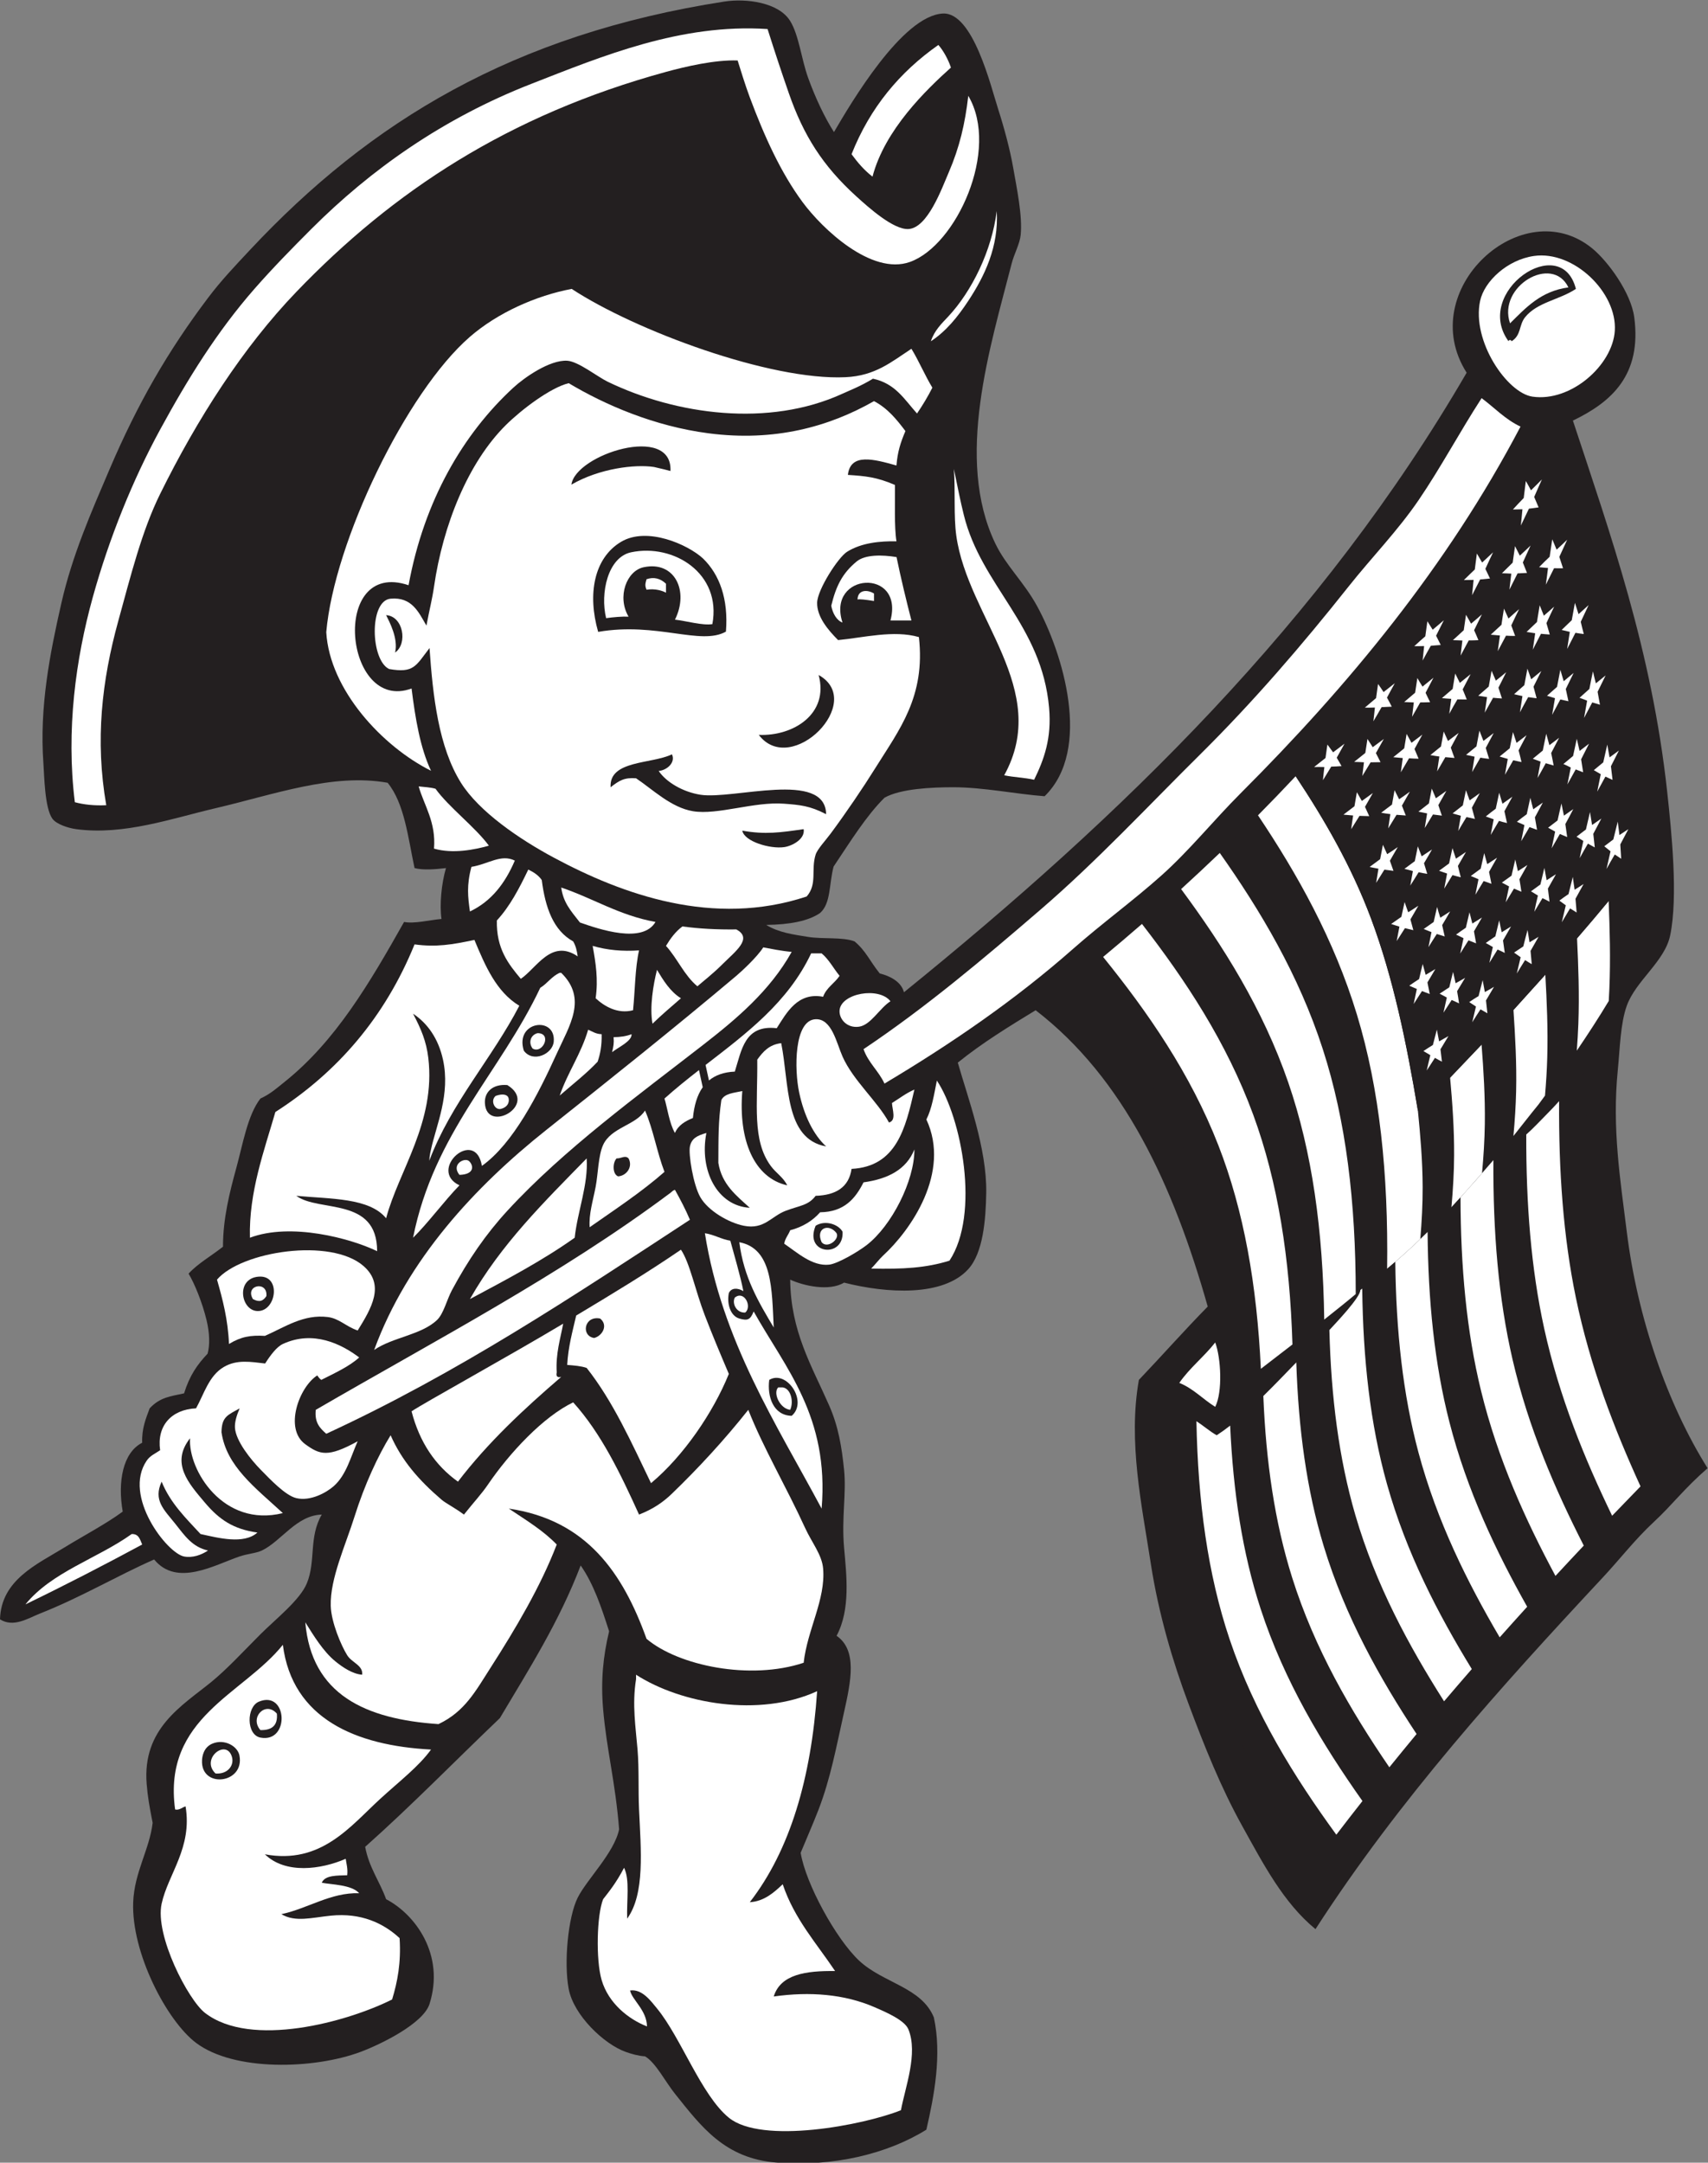<?xml version="1.0" encoding="UTF-8" standalone="no"?>
<svg
   xmlns:dc="http://purl.org/dc/elements/1.1/"
   xmlns:cc="http://creativecommons.org/ns#"
   xmlns:rdf="http://www.w3.org/1999/02/22-rdf-syntax-ns#"
   xmlns:svg="http://www.w3.org/2000/svg"
   xmlns="http://www.w3.org/2000/svg"
   viewBox="0 0 510.147 645.96"
   height="645.96"
   width="510.147"
   xml:space="preserve"
   id="svg2"
   version="1.1"><rect x="0" y="0" width="510.147" height="645.96" fill="#808080" stroke="none"/><defs
     id="defs6" /><g
     transform="matrix(1.333,0,0,-1.333,0,645.96)"
     id="g10"><g
       transform="scale(0.1)"
       id="g12"><path
         id="path14"
         style="fill:#231f20;fill-opacity:1;fill-rule:nonzero;stroke:none"
         d="m 1868.66,4550.02 c 38.14,65.13 153.06,260.82 243.93,265.57 67.68,3.54 107.48,-163.05 124.08,-214.61 13.05,-40.49 26.33,-89.55 33.54,-130.78 8.24,-47.16 21.09,-107.97 16.76,-150.9 -2,-19.86 -14.67,-42.41 -20.11,-63.71 -47.98,-187.32 -127.69,-437.21 -36.9,-627.08 24.2,-50.58 63.78,-85.79 93.9,-140.83 57.09,-104.37 124.16,-321.23 16.77,-425.88 -64.21,4.81 -137.15,20.13 -204.56,20.13 -48.59,0 -118.25,-3.14 -154.25,-23.48 -41.7,-41.61 -76.33,-98.03 -114.01,-154.25 -10.45,-39.59 -5.66,-82.04 -30.18,-103.96 -26.59,-18.37 -68.56,-26.04 -120.72,-26.82 28.02,-17.3 60.43,-21.4 93.89,-26.83 32.77,-5.32 77.21,0.23 103.95,-10.06 25.61,-21.37 33.86,-43.74 56.53,-71.86 22.6,-5.49 48.4,-18.46 54.13,-42.15 487.96,395.09 936.41,829.68 1260.85,1388.27 -117.65,185.09 124.6,407.3 281.68,278.33 34.73,-28.51 86.61,-98.97 93.9,-154.25 17.04,-129.54 -51.08,-189.75 -137.49,-231.39 83.85,-254.4 176.67,-514.12 211.26,-831.62 9.9,-90.85 24.68,-235.57 6.7,-321.91 -12.21,-58.64 -77.14,-101.48 -97.24,-157.61 -14.46,-40.4 -15.31,-96.13 -20.12,-144.2 -13.13,-131.14 5.7,-245.88 20.12,-362.16 24.01,-193.64 91.13,-386.3 181.07,-529.82 -54.21,-47.36 -78.87,-81.99 -120.72,-120.72 -41.06,-38.01 -75.8,-83.13 -114,-124.08 -228.45,-244.9 -456.43,-497.657 -643.84,-788.012 -71.86,58.91 -116.97,146.078 -164.32,231.371 -47.17,84.976 -84.19,177.047 -120.72,274.961 -34.26,91.83 -66.37,198.71 -83.84,311.87 -20.36,132 -51.41,274.1 -26.82,412.46 51.84,54.34 101.6,110.76 154.25,164.32 -77.27,272.58 -187.99,511.72 -385.63,663.95 -60.41,-36.83 -120.64,-73.85 -174.37,-117.37 22.13,-78.09 65.39,-192.53 63.71,-291.73 -1.02,-60.55 -6.9,-134.26 -40.24,-171.02 -56.35,-62.15 -182.71,-54.52 -278.32,-30.2 -33.37,-20.27 -91.24,-7.07 -120.72,6.72 1.14,-116.21 48,-192.58 87.19,-281.68 21.21,-48.22 28.38,-94.22 33.53,-144.2 5.5,-53.41 -5.88,-107.56 0,-174.37 5.44,-61.74 14.89,-138.52 -16.77,-197.84 46.67,-32.18 32.34,-101.11 16.77,-171.03 -17.74,-79.63 -30.28,-148.22 -57.01,-217.951 -11.91,-31.07 -29.89,-71.953 -40.24,-97.265 11.31,-69.356 79.24,-192.965 130.78,-241.422 53.94,-50.727 139.82,-59.336 167.67,-127.426 18.25,-83.785 0.74,-175.777 -16.78,-251.504 C 1988.72,19.758 1867.41,-9.562 1740.38,0.223 1623.59,9.211 1571.04,81.34 1512.36,154.465 c -21.39,26.656 -43.38,70.23 -67.07,83.828 -14.29,0.855 -30.2,5.254 -43.59,10.074 -48.42,17.426 -116.18,81.817 -127.43,140.844 -11.25,59.019 -1.34,161.559 20.12,204.551 20.44,40.914 82.02,100.664 92.84,153.203 -8.36,106.265 -28.14,178.648 -35.84,269.315 -5.45,64.26 -0.05,118.01 13.42,174.37 -17.11,53.32 -34.72,106.12 -63.72,147.54 C 1252.96,1211.94 1185.06,1105.48 1120.02,996.164 1019.4,900.051 922.297,800.422 818.219,707.762 826.734,661.512 850.625,630.637 865.168,590.398 929.824,556.805 997.504,466.633 962.41,355.676 948.547,311.863 853.715,265.422 808.152,248.367 703.93,209.344 525.117,203.895 439.285,268.484 c -65.324,49.161 -145.246,201.684 -140.84,315.219 2.61,67.129 36.36,117.613 43.598,177.715 -7.336,37.246 -11.145,58.863 -13.414,87.207 -9.953,124.156 78.543,174.685 144.191,228.005 35.711,29.01 73.016,69.67 110.66,107.33 34.333,34.31 88.415,76.52 103.958,114 20.742,50.04 3.925,103.38 33.531,154.26 -56.906,-1.58 -90.344,-59.4 -134.133,-80.49 -12.871,-6.19 -31.832,-7.13 -50.305,-13.42 -55.894,-19.02 -140.269,-68.83 -191.136,-6.7 C 263.047,1315.36 181.051,1266.63 90.543,1230.89 62.574,1219.84 30.574,1198.41 0,1217.47 c 2.445,88.5 82.891,123.34 144.199,160.96 46.11,28.32 93.047,52.67 130.778,80.49 -11.664,66.67 0.191,132.17 43.593,154.26 -1.125,32.39 8.379,54.21 16.766,77.1 23.363,25.1 46.871,26.92 77.125,33.56 12.269,39.88 29.672,64.71 52.66,88.87 5.231,18.84 4.891,45.34 -2.363,75.43 -9.223,38.29 -26.524,81.34 -40.235,103.96 20.368,22.44 50.754,39.53 77.125,60.35 -0.082,63.56 15.176,123.03 30.188,177.73 14.144,51.59 25.008,117.33 53.644,154.26 22.637,10.36 36.461,23.17 53.661,36.88 114.757,91.46 191.047,221.84 268.257,358.8 22.93,-4.48 57.028,4.36 83.836,6.71 -4.57,31.1 -0.179,79.47 10.059,114.01 -24.855,-2.96 -51.484,-4.98 -70.422,0 -14.766,69.07 -22.625,145.04 -60.355,191.15 -123.227,21.89 -253.379,-26.09 -385.629,-57.01 -97.903,-22.89 -205.25,-61.17 -311.864,-46.95 -18.628,2.48 -44.8,11.17 -53.656,23.47 -17.371,24.14 -18.137,96.92 -20.117,124.07 -9.223,126.7 14.828,247 40.238,358.81 24.59,108.21 67.34,204.65 107.309,298.45 63.641,149.35 131.824,266.91 221.316,385.63 29.203,38.74 59.098,70.11 93.899,107.31 269.722,288.38 590.628,483.28 1062.998,556.65 48.53,7.54 121.6,-1.56 147.55,-43.59 19.57,-31.71 24.95,-85.04 40.24,-127.43 16.72,-46.35 38.05,-90.63 57.86,-121.38 v 0" /><path
         id="path16"
         style="fill:#ffffff;fill-opacity:1;fill-rule:nonzero;stroke:none"
         d="m 2169.6,4631.16 c 71.42,-120.9 -27.07,-335.44 -130.78,-372.22 -86.02,-30.52 -196.09,73.9 -240.58,134.14 -48.92,66.24 -85.74,147.7 -118.22,234.73 -10.26,27.5 -21.13,62.96 -27.23,82.58 -50.4,1.89 -116.29,-13.46 -160.56,-25.57 -353.38,-96.74 -611.628,-267.44 -828.269,-492.95 -119.25,-124.13 -221.898,-284.08 -305.152,-452.69 -41.106,-83.26 -65.758,-182.87 -93.891,-285.04 -36.637,-133.03 -52.191,-266.61 -26.832,-412.46 -26.981,-1.27 -50.102,1.31 -70.414,6.71 -19.984,161.65 2.058,321.59 40.238,459.4 36.738,132.66 89.887,263.56 150.899,375.59 61.546,112.99 127.242,219.27 211.257,315.2 40.055,45.73 83.645,90.35 127.434,134.13 133.191,133.21 294.977,248 492.94,325.27 158.44,61.86 335.03,135.66 529.42,122.83 17.53,-55.37 30.33,-93.74 47.35,-142.94 33.2,-95.99 76.66,-163.79 150.89,-231.39 28.59,-26.02 83.87,-75.57 117.37,-73.77 42.92,2.31 74.41,89.95 90.54,127.43 23.97,55.71 36.33,108.15 43.59,171.02 v 0" /><path
         id="path18"
         style="fill:#ffffff;fill-opacity:1;fill-rule:nonzero;stroke:none"
         d="m 2102.54,4745.18 c 10.67,-11.75 22.41,-32.95 28.14,-50.7 -55.6,-50.08 -148.06,-139.02 -175.69,-244.4 -19.4,15.12 -33.21,31.62 -46.95,50.3 41.57,104.87 108.44,184.43 194.5,244.8 v 0" /><path
         id="path20"
         style="fill:#ffffff;fill-opacity:1;fill-rule:nonzero;stroke:none"
         d="m 2233.31,4372.95 c 4.99,-79.46 -27.4,-146.14 -63.71,-201.19 -24.37,-36.98 -50.01,-68.18 -83.84,-90.55 7.81,24.26 24.74,40.32 38.6,55.11 53.58,57.12 98.07,148.64 108.95,236.63 v 0" /><path
         id="path22"
         style="fill:#ffffff;fill-opacity:1;fill-rule:nonzero;stroke:none"
         d="m 3437.16,4272.36 c 89.18,12.66 186.6,-82.07 181.08,-167.67 -4.97,-77.15 -98.34,-160 -184.43,-147.55 -56.76,8.21 -136.58,124.33 -117.36,214.62 9.29,43.72 60.8,92.08 120.71,100.6 z m -57.02,-191.15 v 0 c 0.06,3.38 5.9,4.22 6.72,0 22.06,13.56 16.23,36.11 30.18,53.66 27.08,34.01 76.91,38.92 114.01,63.71 -32.92,129.81 -231.37,-6.94 -150.91,-117.37 v 0" /><path
         id="path24"
         style="fill:#ffffff;fill-opacity:1;fill-rule:nonzero;stroke:none"
         d="m 3514.29,4201.93 c -62.06,-8.37 -95.29,-45.55 -130.78,-80.48 -28.82,82.76 94.54,155.47 130.78,80.48 v 0" /><path
         id="path26"
         style="fill:#ffffff;fill-opacity:1;fill-rule:nonzero;stroke:none"
         d="m 2042.18,4064.45 c 16.95,-27.75 30.07,-59.35 46.94,-87.19 -9.3,-18.64 -22.97,-41.32 -34.39,-57.86 -28.71,31.95 -48.41,67.14 -98.69,77.98 -27.37,-16.7 -51.65,-25.99 -68.11,-33.54 -165.78,-76.05 -372.76,-47.47 -526.48,26.84 -22.46,10.85 -65.84,45.49 -90.53,46.94 -39.31,2.31 -96.47,-37.99 -120.72,-60.36 -112.14,-103.35 -199.895,-252.43 -234.739,-442.64 -177.039,59.65 -144.391,-287.26 6.707,-231.38 8.469,-67.54 19.223,-132.79 43.594,-184.43 -108.774,54.4 -227.184,181.31 -234.731,310.62 17.629,202.23 178.641,537.52 321.919,661.84 62.26,54.03 148.62,92.36 228.02,107.31 141.76,-93.08 444.6,-205.82 613.66,-197.85 66.5,3.14 102.31,34.04 147.55,63.72 v 0" /><path
         id="path28"
         style="fill:#ffffff;fill-opacity:1;fill-rule:nonzero;stroke:none"
         d="m 1958.34,3947.08 c 30.16,-15.67 50.73,-40.92 70.42,-67.06 -10.94,-25.68 -17.59,-46.19 -20.11,-77.13 -49.91,13.94 -103.04,28.94 -108.82,-21.09 39.34,-2.6 64.44,-4.75 105.46,-22.51 0.39,-36.5 -1.79,-94.54 3.36,-126.28 -36.29,0.61 -78.05,-3.05 -110.67,-23.47 -19.81,-12.41 -66.36,-84.65 -67.06,-114.02 -0.74,-31.74 24.8,-61.59 46.95,-83.82 55.89,5.2 124.67,23.1 181.08,6.69 15.09,-133.5 -44,-207.45 -97.25,-292.88 -28.05,-44.98 -65.41,-100.09 -100.6,-147.54 -11,-14.84 -29.71,-34.83 -33.53,-46.95 -10.87,-34.51 4.32,-65.92 -20.12,-93.89 -209.38,-69.32 -412.56,4.45 -566.72,87.19 -77.67,41.69 -167.64,103.27 -207.9,167.67 -50.135,80.18 -62.92,193.66 -70.42,301.8 -30.945,-40.13 -35,-56.66 -90.539,-46.95 -41.734,19.89 -45.211,153.29 3.356,157.6 47.683,4.24 62.707,-30.08 80.261,-60.36 7.055,37.56 12.836,58.61 16.985,87.19 20.05,138.3 76.177,278.06 160.957,362.16 35.04,34.76 100.05,84.03 140.84,93.89 82.08,-49.03 192.07,-96.46 313.19,-112.28 147.99,-19.33 270.08,14.62 370.88,72.04 z m -678,-187.05 c 63.04,36.57 142.99,45.93 185.07,39.51 22.17,-5.1 24.43,-5.71 36.89,-9.01 5.06,106.77 -213.1,37 -221.96,-30.5 z m 294.87,-165.5 c -34.04,31.45 -125.41,72.04 -183.57,37.34 -60.88,-36.32 -75.67,-117.38 -51.36,-201.8 131.13,22.72 229.91,-31.28 286.29,0.6 5.85,73.39 -14.44,127.98 -51.36,163.86 z M 885.281,3383.72 c 28.817,20.29 18.149,81.55 -20.113,83.83 7.012,-14.21 27.684,-52.08 20.113,-83.83 z m 814.859,-184.43 v 0 c 72.6,-95.65 241.23,74.44 134.13,134.13 23.71,-87.19 -56.77,-137.5 -134.13,-134.13 z m -331.98,-117.36 v 0 c 19.94,15.61 31.02,22.01 57.01,20.11 37.57,-25.2 78.36,-65.55 127.42,-73.77 55.18,-9.25 137.07,21.97 204.55,16.77 35.23,-2.72 57.26,-4.43 93.91,-23.47 -1.71,99.22 -208.32,31.99 -281.69,43.58 -38.75,6.14 -76.02,27.62 -93.5,53.26 18.28,1.57 38.35,18.71 29.79,37.28 -46.14,-22.14 -141.24,-12.88 -137.49,-73.76 z m 295.09,-97.25 v 0 c 4.48,-24.33 62.13,-41.4 93.89,-36.89 18.07,2.57 47.24,18.16 43.6,40.24 -52.15,-7.48 -86.05,-12.53 -137.49,-3.35 v 0" /><path
         id="path30"
         style="fill:#ffffff;fill-opacity:1;fill-rule:nonzero;stroke:none"
         d="m 3406.97,3890.07 c -165.01,-314.48 -386.48,-580.98 -627.06,-821.56 -60.57,-60.58 -115.05,-128.5 -177.72,-184.43 -64.01,-57.12 -132.6,-106.78 -197.85,-164.31 -129.22,-113.95 -271.91,-212 -422.52,-301.81 -13.02,28.34 -36.21,46.52 -46.94,77.13 140.13,93.8 268.23,202.17 395.69,311.86 126.63,109 240.43,231.47 358.81,348.74 118.65,117.56 227.46,243.9 331.97,375.58 52.82,66.55 110.66,125.54 157.61,194.5 49.59,72.83 91.46,151.8 140.84,228.02 28.92,-21.36 52.88,-47.72 87.17,-63.72 v 0" /><path
         id="path32"
         style="fill:#ffffff;fill-opacity:1;fill-rule:nonzero;stroke:none"
         d="m 2137.32,3795.13 c 9.93,-48.14 14,-69.42 22.22,-102.9 39.2,-159.59 174.89,-246.17 191.14,-432.58 5.93,-67.97 -11.03,-114.89 -33.53,-160.96 -20.84,4.86 -45.9,5.52 -67.06,10.06 105.78,192.07 -81.46,352.75 -107.32,536.53 -6.23,44.29 -1.79,98.96 -5.45,149.85 v 0" /><path
         id="path34"
         style="fill:#ffffff;fill-opacity:1;fill-rule:nonzero;stroke:none"
         d="m 2008.85,3597.66 c 9.29,-45.48 22.1,-98.46 33.33,-142 -15.65,0 -31.3,0 -46.95,0 31.32,118.78 -143.88,107.78 -107.51,-4.62 -12.59,4.29 -22,20.15 -25.16,37.53 10.5,43.34 24.37,72.56 57.1,99.41 18.93,15.54 56.98,15.03 89.19,9.68 v 0" /><path
         id="path36"
         style="fill:#ffffff;fill-opacity:1;fill-rule:nonzero;stroke:none"
         d="m 1596.19,3447.44 c -21.91,-3.45 -57.46,6.93 -83.83,10.06 32.04,63.89 -0.41,132.46 -70.43,117.36 -37.81,-8.15 -59.82,-65.9 -33.53,-110.66 -14.35,0.68 -34.58,-1.18 -50.29,-3.36 -13.65,56.05 3.83,136.57 55.95,147.56 95.56,20.15 203.17,-47.35 182.13,-160.96 v 0" /><path
         id="path38"
         style="fill:#ffffff;fill-opacity:1;fill-rule:nonzero;stroke:none"
         d="m 1448.64,3548.04 c 16.17,5.63 30.93,1.98 43.59,-10.06 0,-6.71 0,-13.41 0,-20.12 -7.38,4.12 -23.74,9.79 -43.59,6.71 -4.41,10.4 -2.24,14.28 0,23.47 v 0" /><path
         id="path40"
         style="fill:#ffffff;fill-opacity:1;fill-rule:nonzero;stroke:none"
         d="m 1958.34,3516.02 c 0,-5.59 0,-11.17 0,-16.76 -17.87,2.88 -33.03,4.71 -36.88,3.35 0.46,22.03 21.79,22.78 36.88,13.41 v 0" /><path
         id="path42"
         style="fill:#ffffff;fill-opacity:1;fill-rule:nonzero;stroke:none"
         d="m 938.082,3083.82 c 12.051,-1.47 25.84,-1.81 37.738,-5.25 29.41,-41 89.91,-86.76 119.56,-127.53 -31.9,-9.01 -80.68,-18.85 -122.907,-6.6 4.812,59.58 -22.258,96.75 -34.391,139.38 v 0" /><path
         id="path44"
         style="fill:#ffffff;fill-opacity:1;fill-rule:nonzero;stroke:none"
         d="m 1153.55,2917.61 c -21.43,-50.11 -52.03,-91.05 -100.6,-114.01 -4.57,32.61 -7.72,58.47 3.35,99.94 37.73,6.09 66.1,29.44 97.25,14.07 v 0" /><path
         id="path46"
         style="fill:#ffffff;fill-opacity:1;fill-rule:nonzero;stroke:none"
         d="m 1183.73,2897.48 c 12.09,-5.78 22.95,-12.81 30.18,-23.47 7.89,-61.41 25.7,-112.89 70.42,-137.48 6.1,-10.76 8.27,-20.79 10.06,-33.53 -59.12,40.28 -91.93,-26.44 -127.43,-50.3 -28.06,33.42 -55.14,67.81 -53.66,130.78 29.56,31.93 50.44,72.52 70.43,114 v 0" /><path
         id="path48"
         style="fill:#ffffff;fill-opacity:1;fill-rule:nonzero;stroke:none"
         d="m 1257.5,2857.25 c 71.85,-24.28 129.88,-62.38 211.26,-77.13 -29.1,-49.48 -125.46,-16.58 -169.31,-1.24 -21.36,27.17 -37.32,45 -41.95,78.37 v 0" /><path
         id="path50"
         style="fill:#ffffff;fill-opacity:1;fill-rule:nonzero;stroke:none"
         d="m 1562.65,2635.93 c -29.42,24.23 -44.82,62.49 -70.42,90.54 10.08,16.75 21.45,32.21 36.89,43.6 37.35,-5.13 77.7,-7.25 120.72,-6.71 37.61,-20.02 -1.97,-48.92 -30.18,-77.13 -22.6,-22.6 -45.52,-40.14 -57.01,-50.3 v 0" /><path
         id="path52"
         style="fill:#ffffff;fill-opacity:1;fill-rule:nonzero;stroke:none"
         d="m 1327.92,2726.47 c 32.35,-9.48 67.53,-12.69 103.96,-10.06 -9.04,-40.16 -8.83,-89.54 -13.42,-134.13 -34.91,-9.24 -65.01,9.41 -83.83,26.83 6.14,42.25 0.16,79.65 -6.71,117.36 v 0" /><path
         id="path54"
         style="fill:#ffffff;fill-opacity:1;fill-rule:nonzero;stroke:none"
         d="m 1773.92,2713.05 c -48.86,-87.57 -124.53,-150.87 -197.86,-207.9 -146.17,-113.69 -312.81,-234.61 -439.28,-372.21 -48.32,-52.58 -87.52,-109.73 -124.07,-177.73 -11.67,-21.7 -18.601,-52.9 -33.534,-67.07 -35.387,-33.6 -99.418,-38.5 -140.84,-67.08 74.176,202.7 226.154,366.2 385.634,492.95 141.26,112.28 285.95,227.38 425.87,345.39 10.99,9.28 46.35,41.66 60.36,63.72 16.99,-3.08 40.03,-7.99 63.72,-10.07 v 0" /><path
         id="path56"
         style="fill:#ffffff;fill-opacity:1;fill-rule:nonzero;stroke:none"
         d="m 1574.59,2409.77 c -12.59,-17.71 -19.29,-41.32 -22,-68.92 -17.42,-7.17 -32.97,-16.21 -40.23,-33.54 -12.56,20.96 -17.45,58.05 -23.48,77.13 24.75,22.27 50.88,43.19 77.31,63.78 l 8.4,-38.45 v 0" /><path
         id="path58"
         style="fill:#ffffff;fill-opacity:1;fill-rule:nonzero;stroke:none"
         d="m 1840.98,2709.71 c 16.48,-13.69 26.61,-33.76 40.24,-50.31 -11.16,-16.78 -29.56,-26.33 -36.88,-46.94 -57.15,10.85 -81.71,-35.64 -103.95,-70.42 -72.02,8.3 -78.57,-48.86 -93.91,-97.25 -24.87,-1.08 -43.79,-8.09 -57.95,-19.88 l -7.59,34.76 c 91.48,70.72 184.51,139.88 236.56,250.04 7.83,0 15.65,0 23.48,0 v 0" /><path
         id="path60"
         style="fill:#ffffff;fill-opacity:1;fill-rule:nonzero;stroke:none"
         d="m 1472.11,2672.82 c 13.91,-23.12 29.41,-48.85 53.66,-63.71 -21.44,-18.81 -43.41,-37.08 -63.72,-57.01 -6.82,37.03 1.7,87.71 10.06,120.72 v 0" /><path
         id="path62"
         style="fill:#ffffff;fill-opacity:1;fill-rule:nonzero;stroke:none"
         d="m 1257.5,2666.11 c 58.94,-57.7 18.92,-117.44 -10.06,-181.08 -41.53,-91.21 -97.37,-201.43 -167.67,-251.51 -14.58,87.29 -122.657,-8.96 -50.3,-43.57 -33.986,-34.84 -71.81,-86.25 -103.947,-117.38 46.801,234.88 194.557,368.8 285.037,560 16,9.71 25.64,25.79 43.58,33.54 1.13,0 2.24,0 3.36,0 z m -16.77,-154.25 v 0 c 5.15,58.27 -87.96,46.27 -67.06,-20.13 20.58,-28.09 64.63,-7.51 67.06,20.13 z m -154.25,-137.47 v 0 c 3.42,-70.16 121.53,-3.85 50.3,40.23 -33.44,2.86 -51.47,-16.17 -50.3,-40.23 v 0" /><path
         id="path64"
         style="fill:#ffffff;fill-opacity:1;fill-rule:nonzero;stroke:none"
         d="m 1995.23,2602.4 c -24,-15.06 -44.05,-53.31 -70.42,-57.01 -27.76,-3.9 -45.25,18.09 -43.6,36.89 3.38,38.19 88.31,53.19 114.02,20.12 v 0" /><path
         id="path66"
         style="fill:#ffffff;fill-opacity:1;fill-rule:nonzero;stroke:none"
         d="m 1991.88,2330.77 c 17.07,4.45 7.47,28.66 6.71,43.62 16.59,10.21 31.52,22.12 50.29,30.17 -19.85,-86.35 -39.85,-172.54 -140.84,-177.74 -5.9,-41.03 -34.97,-58.92 -80.47,-60.36 -16.32,-21.82 -35.97,-21.73 -67.07,-33.52 -32.62,-12.39 -48.11,-42.76 -93.89,-33.54 -34.47,6.94 -79.77,33.56 -97.25,63.71 -16.31,28.13 -27.05,97.48 -23.47,114.01 3.85,17.85 15.39,24.02 36.88,30.19 -16.37,-84.53 24.83,-163.57 97.25,-167.67 -29.91,27.09 -62.7,52.34 -70.42,100.6 0.28,55.55 -0.4,91.74 6.71,140.85 7.33,15.01 28.62,16.07 46.94,20.11 -9.05,-110.82 26.76,-194.51 100.61,-211.25 -8.47,17.83 -24.94,27.27 -36.89,43.57 -42.13,57.53 -29.2,137.17 -30.18,238.1 12.62,17.56 26.57,33.79 53.65,36.89 18.42,-92.24 7.01,-214.32 100.61,-231.39 -28.21,26.13 -49.11,68.06 -60.37,120.72 -10.95,51.23 -11.81,162.37 36.89,164.31 36.4,1.47 46.88,-53.61 60.36,-83.83 24.07,-53.95 77.72,-99.4 103.95,-147.55 v 0" /><path
         id="path68"
         style="fill:#ffffff;fill-opacity:1;fill-rule:nonzero;stroke:none"
         d="m 1317.86,2538.68 c 11.54,-5.02 17.24,-9.58 30.18,-10.06 0.75,-25.57 -3.34,-45.14 -8.92,-61.57 -24.64,-26.37 -56.35,-50.91 -84.98,-75.91 18.07,52.37 47.78,93.07 63.72,147.54 v 0" /><path
         id="path70"
         style="fill:#ffffff;fill-opacity:1;fill-rule:nonzero;stroke:none"
         d="m 1204.48,2530.93 c 33.05,0.18 12.12,-47.2 -10.9,-34.58 -9.77,12.24 -5.71,30.32 10.9,34.58 v 0" /><path
         id="path72"
         style="fill:#ffffff;fill-opacity:1;fill-rule:nonzero;stroke:none"
         d="m 1415.11,2528.62 c 1.04,-15.62 -29.13,-28.95 -43.59,-40.24 3.14,13.36 4.46,20.13 3.34,33.54 15.51,0.14 28.98,2.32 40.25,6.7 v 0" /><path
         id="path74"
         style="fill:#ffffff;fill-opacity:1;fill-rule:nonzero;stroke:none"
         d="m 2099.19,2424.67 c 55.27,-82.51 97.1,-299.33 28.26,-403.51 -52.8,-16.48 -104.65,-19.22 -175.42,-17.75 8.47,8.49 18.85,21.97 26.44,28.93 62.17,56.98 152.55,186.48 97.23,305.15 12.44,24.45 17.32,56.47 23.49,87.18 v 0" /><path
         id="path76"
         style="fill:#ffffff;fill-opacity:1;fill-rule:nonzero;stroke:none"
         d="m 1110.68,2390.42 c 17.02,6.01 26.72,2.32 28.73,-4.67 2.02,-7.01 0.56,-19.96 -17.3,-24.57 -13.63,-3.16 -24.2,18.67 -11.43,29.24 v 0" /><path
         id="path78"
         style="fill:#ffffff;fill-opacity:1;fill-rule:nonzero;stroke:none"
         d="m 1445.29,2357.61 c 18.34,-42.02 26.83,-93.89 43.59,-137.48 -51.75,-45.49 -110.5,-84 -167.67,-124.08 -2.03,30 7.4,59.04 13.42,90.54 5.57,29.16 5.8,69.77 16.76,93.89 17.89,39.36 73.07,44.06 93.9,77.13 z m -63.71,-107.31 v 0 c -9.06,-9.32 -9.73,-35.04 3.35,-40.25 18.65,1.21 33.73,21 23.47,40.25 -7.87,7.91 -16.47,-0.54 -26.82,0 v 0" /><path
         id="path80"
         style="fill:#ffffff;fill-opacity:1;fill-rule:nonzero;stroke:none"
         d="m 2048.88,2270.42 c 0.24,-70.21 -50.97,-171.27 -107.3,-214.61 -19.43,-14.94 -64.59,-41.51 -83.83,-43.59 -37.89,-4.11 -71.81,27.5 -100.61,46.95 2.1,12.42 9.43,19.63 13.42,30.17 28.37,7.41 50.24,21.3 67.07,40.24 54,0.76 78.92,30.63 97.25,67.07 55,7.58 96.21,28.96 114,73.77 z M 1827.57,2099.4 v 0 c -26.87,-64.35 63.7,-73.65 60.36,-13.42 -9.61,17.23 -39.54,26.61 -60.36,13.42 v 0" /><path
         id="path82"
         style="fill:#ffffff;fill-opacity:1;fill-rule:nonzero;stroke:none"
         d="m 1029.47,2213.41 c -19.59,23.94 12.19,40.18 21.96,30.48 9.78,-9.66 12.23,-29.5 -21.96,-30.48 v 0" /><path
         id="path84"
         style="fill:#ffffff;fill-opacity:1;fill-rule:nonzero;stroke:none"
         d="m 1314.51,2250.3 c 3.9,-58.69 -20.41,-118.18 -26.83,-177.73 -72.52,-51.55 -153.86,-94.28 -234.73,-137.48 69.51,122.73 166.58,217.93 261.56,315.21 v 0" /><path
         id="path86"
         style="fill:#ffffff;fill-opacity:1;fill-rule:nonzero;stroke:none"
         d="m 1545.89,2112.82 c -260.75,-170.72 -519.58,-343.36 -814.859,-479.53 -13.625,12.09 -26.75,24.67 -23.472,53.65 270.875,157.35 549.801,303.07 794.741,486.24 3.08,2.3 5.62,5.7 10.06,6.7 11.96,-21.57 23.58,-43.49 33.53,-67.06 v 0" /><path
         id="path88"
         style="fill:#ffffff;fill-opacity:1;fill-rule:nonzero;stroke:none"
         d="m 1874.51,2082.63 c 7.18,-13.58 -20.77,-35.69 -33.53,-20.12 -14.34,32.17 16.77,42.89 33.53,20.12 v 0" /><path
         id="path90"
         style="fill:#ffffff;fill-opacity:1;fill-rule:nonzero;stroke:none"
         d="m 1579.42,2082.63 c 21.29,-3.29 35.94,-13.23 57.01,-16.76 8.57,-31.66 22.67,-79.32 29.23,-112.99 -12.86,7.71 -27.07,7.85 -32.59,-4.37 -4.71,-23.56 3.35,-51.16 23.48,-57.02 18.35,-5.33 24.68,-3.06 32.16,15.85 70.89,-126.88 169.64,-235.04 152.27,-441.73 -101.28,189.36 -223.43,375.71 -261.56,617.02 z m 144.19,-328.62 v 0 c -4.82,-36.66 8.59,-79.65 50.31,-80.49 37.17,31.98 -11.46,103.99 -50.31,80.49 v 0" /><path
         id="path92"
         style="fill:#ffffff;fill-opacity:1;fill-rule:nonzero;stroke:none"
         d="m 1656.55,2062.51 c 75.05,-14.36 72.76,-106.08 77.12,-191.13 -33.35,56.07 -67.14,111.69 -77.12,191.13 v 0" /><path
         id="path94"
         style="fill:#ffffff;fill-opacity:1;fill-rule:nonzero;stroke:none"
         d="m 801.445,1864.68 c -26.468,8.98 -41.254,26.97 -67.058,30.17 -54.039,6.7 -95.239,-22.07 -140.75,-42.22 -32.371,1.8 -53.246,-1.61 -80.574,-18.15 -2.247,54.77 -14.168,99.84 -26.829,144.2 54.446,63.66 255.5,94.67 328.629,30.18 48.106,-42.43 17.657,-94.06 -13.418,-144.18 z m -224.668,43.59 v 0 c 42.539,-1.31 54.118,80.47 3.352,77.13 -52.606,-3.47 -40.879,-76 -3.352,-77.13 v 0" /><path
         id="path96"
         style="fill:#ffffff;fill-opacity:1;fill-rule:nonzero;stroke:none"
         d="m 1525.77,2045.75 c 20.05,-29.73 32.03,-91.43 53.65,-147.56 17.4,-45.15 33.6,-83.59 53.65,-130.78 -35.19,-86.97 -102.05,-184.59 -174.37,-244.78 -43.59,90.55 -84.99,183.28 -144.19,258.2 -12.44,4.34 -28.06,5.47 -43.59,6.72 2.26,41.33 12.02,75.16 20.12,110.64 79.64,47.78 159.1,95.77 234.73,147.56 z m -194.5,-197.85 c 18.78,4.86 31.98,28.83 13.42,43.59 -35.97,7.1 -43.41,-38.98 -13.42,-43.59 v 0" /><path
         id="path98"
         style="fill:#ffffff;fill-opacity:1;fill-rule:nonzero;stroke:none"
         d="m 596.895,1941.79 c -7.457,-11.51 -16.165,-14.32 -30.18,-6.7 -18.973,31.6 33.5,41.84 30.18,6.7 v 0" /><path
         id="path100"
         style="fill:#ffffff;fill-opacity:1;fill-rule:nonzero;stroke:none"
         d="m 1669.96,1904.91 c -20.33,-1.32 -30.21,20.9 -23.48,33.54 20.87,16.83 39.32,-19.61 23.48,-33.54 v 0" /><path
         id="path102"
         style="fill:#ffffff;fill-opacity:1;fill-rule:nonzero;stroke:none"
         d="m 1257.5,1760.71 c -83.52,-71.85 -164.08,-146.66 -231.37,-234.73 -50.903,36.29 -86.032,88.34 -103.962,157.61 27.773,18.79 214.002,121.22 339.742,196.4 -6.07,-33.05 -17.14,-67.42 -14.47,-109.22 -2.01,-8.71 1.35,-12.07 10.06,-10.06 v 0" /><path
         id="path104"
         style="fill:#ffffff;fill-opacity:1;fill-rule:nonzero;stroke:none"
         d="m 2722.9,1837.84 c 12.88,-34.65 16.91,-110.5 0,-144.2 -27.65,17.07 -48.64,40.79 -80.47,53.66 23.29,33.71 55.42,58.59 80.47,90.54 v 0" /><path
         id="path106"
         style="fill:#ffffff;fill-opacity:1;fill-rule:nonzero;stroke:none"
         d="m 496.293,1636.65 c 11.207,-76.17 74.855,-123.42 137.484,-181.1 -133.695,-33.21 -212.687,97.02 -207.898,167.68 -44.176,-55.88 -3.051,-101.21 32.875,-143.8 33.039,-39.17 64.434,-59.89 118.023,-67.47 -30.601,-27.24 -87.574,-12.03 -127.429,-3.33 -32.727,35.44 -67.457,68.9 -87.184,117.35 -19.273,-41.66 5.352,-62.71 30.18,-93.9 21.793,-27.38 38.344,-52.48 73.769,-60.35 -15.113,-10.08 -34.433,-17 -53.652,-13.42 -37.981,7.09 -137.809,135.35 -83.832,214.63 7.82,11.49 18.004,15.15 30.18,23.45 -7.887,54.89 25.449,91.41 80.484,93.89 17.93,32.21 28.73,72.93 62.023,92.56 29.754,17.54 60.985,11.5 92.778,7.91 12.289,19.26 26.101,37.44 39.683,43.73 67.727,31.37 130.907,0.2 171.028,-30.18 -21.793,-20.05 -55.196,-35.27 -84.883,-50.29 -3.5,2.42 -5.805,5.26 -9.016,10.06 -40.617,-25.76 -74.922,-119.55 -26.82,-154.26 32.434,-23.39 50.246,-30.31 117.359,6.7 -15.804,-35.49 -25.547,-75.78 -53.648,-100.58 -16.598,-14.65 -52.277,-34.34 -83.836,-26.84 -24.449,5.82 -58.625,42.11 -79.231,63.07 -23.171,23.57 -56.355,65.07 -58.253,94.55 -0.801,12.46 3.75,27.81 10.496,43.43 -27.285,-15.15 -40.11,-18.8 -40.68,-53.49 v 0" /><path
         id="path108"
         style="fill:#ffffff;fill-opacity:1;fill-rule:nonzero;stroke:none"
         d="m 1743.73,1737.23 c 3.36,0 6.71,0 10.06,0 18.29,-2.59 25.13,-31.93 16.77,-50.29 -23.22,2.49 -39.15,37.97 -26.83,50.29 v 0" /><path
         id="path110"
         style="fill:#ffffff;fill-opacity:1;fill-rule:nonzero;stroke:none"
         d="m 1431.88,1452.22 c 31.55,12.32 53.86,27.71 73.77,46.93 59.58,57.54 117.46,120.25 171.01,187.79 33.34,-84.98 85.04,-172.22 127.44,-264.92 14.84,-32.46 37.56,-59.67 40.24,-90.53 6.02,-69.43 -35.45,-137.2 -43.6,-211.27 -119.51,-39.94 -280.62,-6.87 -352.1,53.66 -52.91,147.17 -133.97,266.21 -308.5,291.73 41.84,-28.1 76.47,-48.71 107.3,-80.47 -36.11,-94.27 -92.62,-189.31 -147.55,-274.97 -34.38,-53.64 -58.34,-99.46 -117.363,-127.424 -164.402,11.094 -284.582,66.384 -298.441,228.024 18.316,-29.1 39.793,-64.82 67.062,-87.18 16.727,-13.74 39.207,-28.71 60.36,-30.18 2.301,21.17 -23,26.72 -33.535,43.59 -13.239,21.19 -35.887,73.71 -36.887,110.67 -1.645,61.07 32.703,134.56 53.656,201.19 22.117,70.31 52.324,135.46 80.485,181.07 25.261,-57.17 63.234,-100.64 114.007,-144.2 10.157,-8.69 28.826,-17.58 50.306,-33.51 23.46,29.39 39.57,46.37 53.65,67.07 49.08,72.09 124.65,152.55 191.14,184.41 63.05,-69.96 106.03,-159.98 147.55,-251.48 v 0" /><path
         id="path112"
         style="fill:#ffffff;fill-opacity:1;fill-rule:nonzero;stroke:none"
         d="m 318.57,1385.14 c -85.722,-46.17 -172.617,-91.17 -261.558,-134.13 59.035,72.87 161.152,102.63 238.082,157.62 16.246,0.58 18.636,-12.68 23.476,-23.49 v 0" /><path
         id="path114"
         style="fill:#ffffff;fill-opacity:1;fill-rule:nonzero;stroke:none"
         d="M 633.777,1160.46 C 654.895,994.266 798.148,934.504 965.762,925.73 938.738,888.016 894.605,854.363 851.754,815.066 784.707,753.625 719.547,667.707 593.539,691.008 c 46.086,-44.883 125.902,-34.106 181.078,-10.063 1.656,-11.757 5,-21.836 3.356,-36.894 -21.684,-0.797 -49.832,0.644 -57.004,-16.754 21.969,-4.281 66.836,-4.281 83.836,-23.481 -63.883,2.016 -114.532,-34.16 -174.375,-46.953 31.133,-18.593 68.398,-7.652 110.656,-3.355 68.031,6.93 118.012,-16.797 154.258,-50.293 3.609,-55.024 -4.742,-98.086 -16.77,-137.485 -100.676,-50.429 -316.07,-109.722 -419.164,-30.175 -37.687,29.062 -112.754,173.398 -97.246,244.789 14.445,66.5 69.106,125.133 53.652,217.965 -5.671,-0.797 -14.527,-9.668 -23.472,-6.7 -28.207,205.957 152.629,257.851 241.433,368.851 z M 583.48,952.551 v 0 c 66.649,-12.817 61.008,107.129 -3.351,80.489 -28.172,-11.65 -28.551,-74.337 3.351,-80.489 z M 452.699,902.258 v 0 c -3.828,-64.789 96,-53.52 83.832,10.078 -3.996,20.918 -33.301,37.887 -60.355,26.812 -20.524,-8.394 -23.039,-29.566 -23.477,-36.89 v 0" /><path
         id="path116"
         style="fill:#ffffff;fill-opacity:1;fill-rule:nonzero;stroke:none"
         d="m 620.367,1006.22 c 2.492,-27.087 -11.722,-37.458 -36.887,-36.892 -25.003,28.395 11.688,65.972 36.887,36.892 v 0" /><path
         id="path118"
         style="fill:#ffffff;fill-opacity:1;fill-rule:nonzero;stroke:none"
         d="m 482.887,872.082 c -34.473,33.18 24.883,79.449 36.883,36.891 5.335,-18.946 -9.641,-39.004 -36.883,-36.891 v 0" /><path
         id="path120"
         style="fill:#ffffff;fill-opacity:1;fill-rule:nonzero;stroke:none"
         d="m 925.523,2574.52 c 17.754,-33.82 29.707,-61.39 34.165,-99.02 17.066,-144.01 -66.551,-253.3 -94.52,-359.34 -37.664,46.18 -124.684,43.01 -201.207,50.3 50.238,-37.57 181.051,-1.41 181.078,-124.07 -59.441,28.87 -193.367,64.75 -285.027,30.18 -2.645,102.13 32.234,195.8 57,281.68 139.644,89.5 245.582,212.71 311.859,375.57 48.391,-6.57 84.149,-0.61 134.139,10.06 24.35,-58.36 49.05,-116.37 100.6,-147.54 -60.98,-117.87 -152.66,-217.54 -201.758,-347.29 0.765,13.36 3.64,24.12 3.91,25.37 11.84,54.57 43.828,123.63 26.828,201.2 -10.34,47.14 -34.629,81.45 -67.067,102.9 v 0" /><path
         id="path122"
         style="fill:#ffffff;fill-opacity:1;fill-rule:nonzero;stroke:none"
         d="m 1425.17,1093.41 c 100.8,-65.08 276.24,-96.367 405.75,-36.9 -13.26,-194.647 -60.57,-356.303 -150.9,-472.807 32.63,1.836 55.23,22.692 73.77,40.231 26.14,-77.809 75.7,-132.207 117.37,-194.493 -65.67,0.84 -122.25,-7.398 -137.49,-57.011 81.19,11.465 158.2,5.136 224.67,-23.477 29.36,-12.613 69,-30.137 77.13,-50.293 21.92,-54.355 -7.17,-129.062 -16.76,-181.07 -84.06,-33.672 -311.8,-77.074 -385.64,-16.781 -61.86,50.531 -107.32,179.652 -160.96,244.804 -13.48,16.367 -33.32,44.2 -60.36,40.235 4.55,-21.192 37.38,-44.121 37.94,-80.489 -40.94,15.903 -86.33,51.504 -101.65,103.965 -13.28,45.512 -10.79,145.899 3.35,181.074 13.6,17.563 28.96,36.114 46.95,70.434 13.22,-27.016 5.57,-72.348 6.9,-114.027 40.32,55.863 30.76,153.91 26.64,244.804 -2.04,44.731 0.3,89.516 -3.36,134.121 -3.98,48.481 -12.58,100.69 -3.35,157.6 0,3.36 0,6.72 0,10.08 v 0" /><path
         id="path124"
         style="fill:#231f20;fill-opacity:1;fill-rule:evenodd;stroke:none"
         d="m 2471.74,2701.71 c 100.03,-123.73 195.42,-260.99 258.32,-422.35 57.11,-146.5 86.21,-312.83 95.12,-500.52 -20.08,-15.33 -35.34,-26.82 -41.92,-31.54 -0.78,188.72 -72.49,381.17 -134.13,529.82 -61.5,148.31 -138.09,248.58 -241.43,372.23 21.5,17.3 42.84,34.76 64.04,52.36 z m 1132.71,125.36 c 20.22,23.98 40.32,48.69 60.56,73.29 1.96,-28.35 3.19,-56.22 3.53,-83.35 0.4,-32.56 0.61,-82.4 -10.06,-114.01 -14.16,-30.85 -32.84,-64.94 -53.82,-99.96 0.55,9.09 1.02,18.13 1.39,27.12 2.75,67.41 0.95,133.07 -1.6,196.91 z m -141.87,-165.13 c 23.75,26.89 47.44,53.97 71.03,81.44 3.01,-61.83 5.35,-125.68 2.95,-191.33 -0.73,-19.84 -1.93,-39.94 -3.49,-60.32 -24.63,-36.18 -49.23,-70.68 -71.25,-100.82 2.49,28.77 4.27,57.03 5.04,84.83 1.82,64.05 -0.94,126.31 -4.28,186.2 z m -142.89,-156.7 c 23.87,25.89 47.8,51.59 71.49,77.64 3.83,-58.5 7.41,-119.11 5.97,-181.79 -0.74,-32.8 -2.94,-66.33 -6.06,-100.61 -7.21,-9.05 -15.16,-18.89 -24.35,-30.06 -15.99,-18.65 -31.25,-36.35 -46,-53.24 3.42,37.66 5.74,74.39 6.24,110.39 0.85,61.07 -2.85,120.59 -7.29,177.67 z m -142.61,-148.31 c 24.2,24.74 48.13,49.39 72.14,74.28 5.05,-56.08 9.3,-114.19 8.97,-174.31 -0.19,-37.69 -2.47,-76.36 -5.98,-116.11 -23.32,-25.08 -46.2,-48.53 -69.75,-71.17 3.29,39.96 5.36,78.83 5.23,116.56 -0.21,58.95 -5.15,115.82 -10.61,170.75 z m -358.34,662.11 c 88.39,-131.94 170.49,-278.12 221.73,-446.66 50.96,-167.58 70.45,-356.16 67.64,-569.4 -18.92,-15.78 -38.77,-31.56 -60,-47.56 -2.54,-2.38 -6.06,-5.45 -10.36,-9.12 0.04,205.93 -21.64,387.73 -73.89,549.1 -53.91,166.48 -139.57,310.1 -230.77,439.33 28.92,27.73 57.47,55.84 85.65,84.31 z M 2646.5,2853.75 c 94.18,-127.28 183.18,-268.47 239.98,-433.04 53.75,-155.82 77.91,-332.2 80.67,-531.58 -22.58,-17.85 -47.31,-37.2 -71.2,-55.74 -5.85,193.03 -32.48,363.87 -87.85,514.63 -59.89,163.05 -152.12,302.14 -249.34,427.62 29.57,25.71 58.82,51.74 87.74,78.11 v 0" /><path
         id="path126"
         style="fill:#ffffff;fill-opacity:1;fill-rule:evenodd;stroke:none"
         d="m 2558.76,2775.64 c 97.22,-125.48 189.45,-264.57 249.34,-427.62 55.37,-150.76 82,-321.6 87.85,-514.63 -25.87,-20.1 -50.72,-39.24 -70.77,-54.55 -8.91,187.69 -38.01,354.02 -95.12,500.52 -62.9,161.37 -158.29,298.63 -258.32,422.36 29.31,24.35 58.32,48.97 87.02,73.92 z m 974.85,-32.26 c 23.73,27.51 47.39,55.21 70.84,83.69 2.55,-63.84 4.35,-129.5 1.6,-196.91 -0.37,-8.99 -0.84,-18.03 -1.39,-27.12 -22.15,-36.98 -46.89,-74.99 -71.59,-111.31 1.56,20.38 2.76,40.48 3.49,60.32 2.4,65.65 0.06,129.5 -2.95,191.33 z m -142.43,-160.5 c 23.91,26.32 47.77,52.82 71.4,79.06 3.34,-59.89 6.1,-122.15 4.28,-186.2 -0.77,-27.8 -2.55,-56.06 -5.04,-84.83 -5.01,-6.86 -9.89,-13.52 -14.6,-19.89 -20.38,-24.84 -35.08,-44.2 -56.13,-70.54 3.12,34.28 5.32,67.81 6.06,100.61 1.44,62.68 -2.14,123.29 -5.97,181.79 z m -141.96,-151.67 c 23.47,24.74 46.94,49.48 70.47,74.03 4.44,-57.08 8.14,-116.6 7.29,-177.67 -0.5,-36 -2.82,-72.73 -6.24,-110.39 -23.85,-27.34 -46.39,-52.6 -68.53,-76.39 3.51,39.75 5.79,78.42 5.98,116.11 0.33,60.12 -3.92,118.23 -8.97,174.31 z m -346.08,675.45 c 64.22,-96.78 125,-201.43 168.91,-318.89 49.38,-132.05 79.41,-277.09 105.03,-430.84 5.46,-54.93 10.4,-111.8 10.61,-170.75 0.13,-37.73 -1.94,-76.6 -5.23,-116.56 -23.73,-22.8 -48.14,-44.74 -74.35,-66.64 2.81,213.24 -16.68,401.82 -67.64,569.4 -51.24,168.54 -133.34,314.72 -221.73,446.66 28.53,28.82 56.66,58.02 84.4,87.62 z m -170.05,-171.93 c 91.2,-129.23 176.86,-272.85 230.77,-439.33 52.25,-161.37 73.93,-343.17 73.89,-549.1 -15.41,-13.12 -41.17,-33.87 -70.6,-57.17 -2.76,199.38 -26.92,375.76 -80.67,531.58 -56.8,164.57 -145.8,305.76 -239.98,433.04 29.2,26.64 58.07,53.64 86.59,80.98 v 0" /><path
         id="path128"
         style="fill:#231f20;fill-opacity:1;fill-rule:evenodd;stroke:none"
         d="m 3665.01,2900.36 c -20.24,-24.6 -40.34,-49.31 -60.56,-73.29 -23.45,-28.48 -47.11,-56.18 -70.84,-83.69 -23.59,-27.47 -47.28,-54.55 -71.03,-81.44 -23.63,-26.24 -47.49,-52.74 -71.4,-79.06 -23.69,-26.05 -47.62,-51.75 -71.49,-77.64 -23.53,-24.55 -47,-49.29 -70.47,-74.03 -24.01,-24.89 -47.94,-49.54 -72.14,-74.28 -25.62,153.75 -55.65,298.79 -105.03,430.84 -43.91,117.46 -104.69,222.11 -168.91,318.91 201.63,215.15 382.28,451.28 537.38,712.97 63.83,-124.97 119.11,-289.28 154.25,-462.75 28.68,-141.6 59.84,-305.99 70.24,-456.54 v 0" /><path
         id="path130"
         style="fill:#ffffff;fill-opacity:1;fill-rule:evenodd;stroke:none"
         d="m 3454.88,3771.63 c -6.05,-13.29 -11.56,-26.43 -17.3,-39.23 3.44,-7.76 6.62,-15.6 9.93,-23.4 -7.21,-1.16 -14.4,-1.9 -21.68,-2.87 -5.99,-12.44 -12.11,-24.93 -18.12,-37.79 1.22,12.37 2.56,24.36 3.56,36.46 -7.22,-0.12 -14.3,-0.21 -21.32,-0.49 7.85,8.81 16.1,17.32 24.2,25.77 1.62,12.48 3.21,25.17 4.72,38.03 4.04,-6.76 7.74,-13.84 11.56,-20.88 8.13,7.85 16.15,16.09 24.45,24.4 z M 3282.87,2654.86 c -5.96,-9.94 -11.99,-20.12 -17.99,-29.87 1.66,-8.67 3.04,-17.84 4.38,-27.43 -5.65,2.6 -10.94,5.49 -16.48,7.7 -6.06,-9.56 -12.44,-19.01 -18.5,-28.56 2.4,11.25 4.94,22.53 7.57,34.05 -5.31,2.89 -10.72,5.75 -16.16,8.61 7.2,4.89 14.52,9.4 21.71,14.3 2.68,11.32 5.43,22.86 8.46,34.49 1.89,-8.4 3.77,-16.8 5.7,-25.4 7.21,3.86 14.3,8.1 21.31,12.11 z m 102.9,115.14 c -6.06,-10.59 -11.96,-20.73 -18.02,-31.32 1.31,-8.98 2.6,-18.38 3.94,-27.96 -5.37,2.66 -10.62,5.37 -16.15,7.57 -6.15,-9.78 -12.23,-19.77 -18.32,-29.75 2.38,11.87 5.08,23.61 7.78,35.35 -5.34,3.09 -10.56,6.21 -15.85,9.11 7.2,4.89 14.22,9.95 21.42,14.84 2.91,12.01 5.75,23.79 8.67,35.8 1.87,-8.83 3.63,-17.88 5.49,-26.71 6.77,4.36 13.86,8.6 21.04,13.07 z m 100.65,117.02 c -6.07,-10.6 -12.08,-21.38 -18.09,-32.18 1.26,-9.82 2.47,-19.45 3.6,-29.3 -5.25,2.71 -10.35,5.44 -15.8,7.88 -6.13,-10.4 -12.29,-20.61 -18.25,-30.56 2.39,11.87 5.14,24.45 8.06,36.46 -5.26,3.32 -10.3,6.29 -15.51,9.42 7.15,5.08 14.12,10.33 21.13,15.38 2.92,12.01 5.95,24.67 8.89,37.11 1.7,-9.29 3.48,-18.34 5.03,-27.67 6.9,4.4 13.84,9.22 20.94,13.46 z m 101.69,124.77 c -6.07,-11.63 -12.11,-22.84 -18.09,-34.25 0.99,-9.9 2.17,-19.94 3.32,-30.41 -5.29,2.89 -10.27,5.67 -15.37,8.41 -6.29,-10.87 -12.48,-21.5 -18.44,-32.49 2.57,12.75 5.23,25.73 8.2,38.59 -5.09,3.16 -10.02,6.36 -15.23,9.49 7.3,5.54 14.02,11.13 21.05,16.18 2.97,12.86 6.16,25.98 9.08,39.03 1.53,-9.74 3.14,-19.26 4.67,-29 6.94,4.81 13.87,9.63 20.81,14.45 z m -338.79,-208.08 c -5.85,-10.33 -11.96,-20.73 -17.93,-30.67 1.84,-8.21 3.84,-17 5.71,-25.4 -5.83,1.7 -11.73,3.61 -17.74,5.47 -6.34,-9.63 -12.43,-19.61 -18.7,-29.44 2.21,11.4 4.54,22.42 6.81,33.63 -5.99,2.29 -11.73,4.65 -17.45,7.01 7.28,5.12 14.84,10.32 22.34,15.71 2.5,10.86 5.05,22.15 7.67,33.66 2.18,-7.9 4.55,-15.97 7.19,-23.95 7.31,4.5 14.75,9.06 22.1,13.98 z m 105.08,120.32 c -5.97,-10.36 -11.99,-21.15 -17.92,-31.72 1.87,-8.82 3.45,-17.72 5.36,-26.74 -5.8,2.14 -11.61,4.27 -17.5,6.17 -6.31,-10.25 -12.35,-20.43 -18.51,-30.64 2.3,11.64 4.65,23.08 6.94,34.7 -5.78,2.56 -11.56,5.12 -17.23,7.29 7.51,5.39 14.95,10.97 22.17,16.29 2.63,11.51 5.34,23.26 7.9,34.96 2.23,-8.1 4.53,-16.39 6.81,-24.68 7.26,4.7 14.73,9.67 21.98,14.37 z m 102.61,123.57 c -5.88,-10.75 -11.87,-22.15 -17.82,-33.14 1.7,-9.28 3.25,-18.6 4.81,-27.93 -5.62,1.98 -11.29,4.15 -16.91,6.13 -6.25,-10.45 -12.45,-21.08 -18.64,-31.71 2.59,12.12 4.91,24.18 7.24,36.24 -5.64,2.59 -11.24,4.99 -16.83,7.38 7.34,5.97 14.66,11.52 22.03,16.88 2.67,12.35 5.26,24.48 8.07,36.88 2.08,-8.56 4.2,-17.31 6.55,-25.79 7.01,5.05 14.29,10.17 21.5,15.06 z m 103.49,131.92 c -5.71,-11.34 -11.81,-23.39 -17.75,-34.99 1.57,-9.32 3.01,-19.3 4.55,-29.05 -5.49,2.02 -11.16,4.19 -16.69,6.39 -6.32,-11.28 -12.54,-22.34 -18.59,-33.55 2.63,12.55 4.93,25.22 7.56,37.77 -5.62,3.02 -10.95,5.49 -16.53,7.89 7.28,6.16 14.54,11.9 21.7,18.03 2.84,12.81 5.54,25.6 8.32,38.61 2.05,-8.98 4.1,-17.96 6.25,-27.33 7.04,5.48 14.09,10.94 21.18,16.23 z m -351.83,-237 c -5.98,-10.37 -11.83,-20.7 -17.99,-30.91 2.57,-7.79 4.87,-16.08 7.27,-23.72 -6.49,0.9 -12.81,2.27 -19.27,3.6 -6.17,-10.2 -12.44,-20.03 -18.72,-29.86 1.97,10.71 3.76,21.58 5.81,32.52 -6.43,1.75 -12.72,3.55 -18.91,4.95 7.72,5.66 15.65,11.58 23.23,17.2 2.38,10.83 4.38,21.96 6.79,33.21 2.8,-7.52 5.68,-14.82 8.62,-22.31 7.88,5.07 15.43,10.28 23.17,15.32 z m 107.08,126.26 c -5.83,-10.94 -11.83,-21.73 -17.79,-32.72 2.29,-8.29 4.52,-16.39 6.79,-25.1 -6.24,1.6 -12.52,2.77 -18.83,4.14 -6.31,-10.25 -12.35,-20.42 -18.54,-31.06 2.02,11.56 3.94,22.46 5.97,34.02 -6.24,1.6 -12.45,3.62 -18.55,5.26 7.6,6.04 15.27,11.89 22.88,17.93 2.4,11.25 4.7,22.88 7.11,34.13 2.52,-7.6 5.39,-15.32 8.19,-22.84 7.76,5.46 15.18,10.62 22.77,16.24 z m 104.8,129.78 c -5.93,-11.6 -11.84,-22.77 -17.87,-33.99 2.26,-8.71 4.52,-17.42 6.51,-26.21 -6.18,1.41 -12.31,2.62 -18.51,4.02 -6.23,-11.06 -12.29,-21.65 -18.57,-32.52 2.11,11.8 4.09,23.54 6.28,35.56 -6.29,1.79 -12.18,3.69 -18.28,5.33 7.55,6.24 15.24,12.51 22.71,18.51 2.39,11.87 4.71,23.92 7.26,36.24 2.58,-7.79 5.27,-15.97 7.97,-24.15 7.44,5.59 14.97,11.4 22.5,17.21 z m 105.46,139.51 c -6.05,-12.25 -11.88,-24.23 -17.62,-35.99 2.05,-8.98 4.01,-18.19 5.97,-27.4 -6.13,1.21 -12.13,2.46 -18.18,3.9 -6.21,-11.67 -12.24,-22.88 -18.36,-34.33 2,12.18 4.17,24.81 6.39,37.25 -6.16,1.83 -11.91,3.77 -17.89,5.44 7.54,6.85 15.12,13.51 22.49,19.9 2.44,12.71 4.74,25.38 7.39,38.36 2.48,-8.45 4.95,-16.9 7.53,-25.73 7.38,6.39 14.86,12.4 22.28,18.6 z M 3159,3071.99 c -5.93,-10.56 -11.77,-20.89 -17.75,-31.26 2.88,-7.3 5.74,-15.01 8.7,-22.08 -6.91,0.37 -13.75,0.98 -20.72,1.54 -6.22,-10.02 -12.39,-20.23 -18.69,-30.48 1.65,10.83 3.21,21.43 4.78,32.03 -6.89,0.8 -13.7,1.82 -20.55,3.05 8.06,5.95 16.02,12.3 24.23,18.3 1.91,10.91 3.8,21.39 5.72,32.3 3.37,-6.96 6.82,-13.68 10.28,-20.41 7.96,5.31 16.02,11.27 24,17.01 z m 109.37,131.66 c -5.96,-10.98 -11.92,-21.97 -17.61,-32.87 2.72,-7.76 5.31,-15.56 8.3,-23.24 -6.97,0.57 -13.67,1.21 -20.51,1.82 -6.06,-10.61 -12.26,-21.24 -18.45,-31.88 1.54,11.23 3.32,22.09 5,33.34 -6.75,0.84 -13.43,1.9 -20.15,3.15 7.82,6.32 15.78,12.67 23.83,19.25 2,11.12 3.95,22.46 6.08,33.62 3.1,-7.02 6.39,-14.21 9.62,-21.2 7.93,5.93 15.87,11.85 23.89,18.01 z m 106.54,136.07 c -5.8,-11.56 -11.73,-23.16 -17.39,-34.68 2.59,-7.79 5.19,-16.2 7.83,-24.18 -6.78,0.4 -13.29,0.89 -19.85,1.56 -6.15,-10.82 -12.46,-22.11 -18.64,-33.36 1.71,11.68 3.41,23.35 5.18,34.83 -6.68,1.07 -13.02,2.01 -19.83,3.04 7.93,6.96 15.79,13.7 23.59,20.62 2.16,11.59 4.28,23.39 6.33,35.37 3.01,-7.26 6.23,-14.68 9.57,-22.06 7.66,5.85 15.44,12.36 23.21,18.86 z m 107.47,146.92 c -5.86,-12.41 -11.77,-24.62 -17.35,-36.96 2.48,-8.45 4.96,-16.89 7.48,-25.53 -6.59,0.25 -13.2,1.12 -19.73,1.61 -6,-11.83 -12.29,-23.73 -18.3,-35.55 1.81,12.32 3.41,24.38 5.36,36.75 -6.62,0.87 -12.89,2.04 -19.37,2.95 7.69,7.31 15.53,14.66 23.3,22.2 1.95,12.37 4.12,25 6.15,37.6 3.13,-7.64 6.3,-15.48 9.35,-23.36 7.63,6.47 15.31,13.36 23.11,20.29 z m -381.66,-296.49 c -5.8,-10.52 -11.8,-21.31 -17.78,-31.68 3.45,-6.72 6.82,-13.67 10.4,-20.36 -7.54,-0.02 -14.88,-0.18 -22.23,-0.34 -6.31,-10.24 -12.48,-20.45 -18.65,-30.66 1.09,10.25 2.43,20.59 3.7,30.69 -7.23,0.49 -14.56,0.75 -22.01,0.97 8.37,6.46 16.62,13.31 25.07,20 1.62,10.41 3.1,20.78 4.81,31.41 3.94,-6.38 7.83,-12.57 11.79,-18.52 8.33,6.03 16.61,12.26 24.9,18.49 z m 111.17,137.15 c -5.84,-11.37 -11.61,-22.51 -17.65,-33.73 3.29,-7.18 6.8,-14.09 10.16,-21.05 -7.43,-0.39 -14.83,-0.36 -22.04,-0.48 -6.01,-10.79 -12.22,-21.43 -18.36,-32.25 1.25,10.71 2.54,21.24 3.87,32.19 -7.32,0.26 -14.37,0.6 -21.55,0.9 8.07,7 16.41,14.07 24.53,20.87 1.73,11.07 3.38,21.9 4.97,32.93 3.67,-6.47 7.66,-13.04 11.56,-19.23 8.17,6.61 16.34,13.23 24.51,19.85 z m 108.54,142.01 c -5.75,-11.75 -11.57,-23.74 -17.45,-35.52 3.23,-7 6.49,-14.61 9.62,-22.25 -7.3,-0.35 -14.46,-0.67 -21.59,-0.56 -6.07,-11.64 -12.16,-22.66 -18.28,-34.1 1.27,11.14 2.57,22.7 3.98,33.88 -7.18,0.3 -14.1,0.67 -21.23,0.78 8.09,7.42 16.25,14.66 24.29,22.27 1.81,11.29 3.38,22.93 5.09,34.61 3.73,-6.65 7.58,-13.26 11.3,-19.92 7.96,6.35 16.2,13.81 24.27,20.81 z m 109.08,154.21 c -5.81,-12.6 -11.55,-25.39 -17.35,-37.99 3.12,-7.65 6.31,-15.49 9.34,-23.36 -7.11,-0.51 -14.32,-0.64 -21.16,-1.07 -6.04,-12.25 -12.14,-24.31 -18.22,-36.37 1.24,11.76 2.65,23.98 4.17,35.81 -7.1,0.52 -13.97,0.71 -20.97,0.85 8,7.81 16.07,15.84 24.14,23.89 1.82,12.33 3.42,24.39 5.18,36.91 3.56,-7.11 7.25,-14.19 10.81,-21.29 7.88,7.15 16.14,15.04 24.06,22.62 z M 3245.53,2524.4 c -5.96,-9.94 -12.1,-19.73 -17.92,-29.63 1.19,-9.02 2.34,-18.45 3.31,-27.73 -5.24,2.7 -10.35,5.44 -15.69,8.53 -6.07,-9.56 -12.45,-19 -18.42,-28.32 2.48,11.48 5.29,22.83 8.05,34.38 -5.22,3.13 -10.43,6.26 -15.46,9.23 6.99,4.62 14.11,9.28 21.21,13.53 2.94,11.39 5.75,22.75 8.9,34.41 1.67,-8.67 3.34,-17.34 5.06,-26.2 7.01,4.01 14.02,8.03 20.96,11.8 z m 102.05,110.35 c -6.04,-10.18 -12.02,-20.54 -17.97,-30.49 1.1,-9.24 2.09,-19.13 3.16,-28.8 -5.29,2.9 -10.24,6.1 -15.47,8.8 -6.25,-9.4 -12.4,-19.18 -18.54,-28.97 2.84,11.78 5.55,23.52 8.38,35.3 -5.13,3.36 -10.08,6.56 -15.07,9.95 6.93,4.82 14.06,9.48 20.93,13.46 3.11,11.86 6.13,23.48 9.13,35.72 1.72,-8.86 3.31,-17.76 4.9,-26.67 6.85,3.56 13.72,7.53 20.55,11.7 z m 99.84,112.02 c -6.06,-10.59 -12.07,-21.38 -17.98,-31.52 0.95,-9.7 1.67,-19.68 2.72,-29.76 -5.17,2.94 -9.97,6.17 -15,9.14 -6.22,-10.01 -12.58,-20.07 -18.53,-30.02 2.73,12.17 5.65,24.18 8.64,36.43 -5.04,3.58 -9.91,7.01 -14.77,10.44 6.99,4.63 13.93,9.45 20.69,13.8 3.14,12.28 6.21,24.76 9.54,36.87 1.37,-9.16 2.88,-18.29 4.44,-27.61 6.74,3.94 13.56,8.1 20.25,12.23 z m 100.87,118.32 c -5.97,-10.98 -12.05,-22 -18.15,-33.02 0.91,-10.13 1.67,-20.71 2.57,-30.84 -4.8,3.24 -9.83,6.22 -14.72,9.22 -6.25,-10.43 -12.5,-20.88 -18.54,-31.05 3.03,12.66 5.84,25.06 8.96,37.95 -4.86,3.43 -9.65,7.09 -14.38,10.56 6.7,5.16 13.63,9.98 20.48,14.57 3.11,12.9 6.41,25.64 9.65,38.57 1.13,-9.86 2.69,-19.18 4.03,-28.77 6.77,4.36 13.51,8.29 20.1,12.81 z m 100.32,122.94 c -6.08,-11.64 -12.2,-23.07 -18.1,-34.25 0.62,-10.62 1.28,-21.44 2.02,-32.02 -4.8,3.24 -9.61,6.48 -14.37,9.52 -6.34,-10.67 -12.48,-21.5 -18.57,-32.51 3.05,13.08 5.93,26.32 9.06,39.63 -4.83,3.86 -9.34,7.6 -13.98,11.3 6.75,4.97 13.65,10.4 20.26,15.34 3.33,13.16 6.52,26.29 9.87,39.87 1.18,-10.05 2.63,-20.03 3.81,-30.07 6.64,4.32 13.28,8.64 20,13.19 z m -432.39,-313.39 c -5.95,-9.94 -11.84,-20.08 -17.8,-30.03 1.75,-8.43 3.42,-17.11 5.14,-25.97 -5.86,2.33 -11.62,4.27 -17.34,6.63 -6.2,-9.59 -12.39,-19.19 -18.67,-29.02 2.4,11.25 4.62,22.65 7.08,33.7 -5.65,2.6 -11.37,4.96 -16.96,7.35 7.23,5.32 14.67,9.87 22.01,14.8 2.72,11.13 5.21,22.6 8.07,33.77 2.19,-7.91 4.42,-16 6.71,-24.3 7.23,4.29 14.59,8.6 21.76,13.07 z m 104.31,115.32 c -5.9,-10.13 -11.89,-20.5 -17.86,-30.86 1.58,-8.9 3.3,-17.77 4.81,-26.9 -5.67,2.17 -11.41,4.53 -17.08,6.7 -6.19,-9.6 -12.29,-19.58 -18.51,-29.59 2.5,11.48 4.93,23.15 7.33,34.39 -5.61,3.01 -11.08,5.45 -16.72,8.04 7.38,5.35 14.65,10.48 21.99,15.41 2.67,11.32 5.35,22.65 8.13,34.62 2.29,-8.29 4.23,-16.89 6.38,-25.22 7.17,4.47 14.35,8.95 21.53,13.41 z m 101.88,117.78 c -5.88,-10.75 -11.94,-21.35 -17.87,-31.91 1.51,-9.13 3.07,-18.45 4.42,-28.04 -5.41,2.24 -11.06,4.83 -16.6,7.04 -6.11,-10.4 -12.34,-20.43 -18.51,-30.63 2.44,11.66 5.09,23.6 7.46,35.46 -5.34,3.09 -10.72,5.76 -16.15,8.62 7.14,5.08 14.44,10.2 21.66,15.52 2.79,11.98 5.57,23.95 8.39,36.34 2.06,-8.55 3.98,-17.57 5.92,-26.17 7.03,4.44 14.24,9.33 21.28,13.77 z m 102.84,125.3 c -5.76,-11.14 -11.74,-22.54 -17.84,-33.57 1.26,-9.81 2.75,-19.37 4.14,-29.15 -5.41,2.24 -10.87,4.68 -16.41,6.89 -6.06,-10.6 -12.25,-21.23 -18.4,-32.06 2.62,12.55 5.3,24.91 7.79,37.42 -5.34,3.09 -10.58,5.79 -15.75,8.73 6.96,5.24 14.01,10.72 21.19,16.22 2.83,12.82 5.64,25.22 8.76,38.12 1.78,-9.06 3.47,-18.34 5.51,-27.32 7.07,4.85 14.08,9.9 21.01,14.72 z m 102.13,131.12 c -5.88,-11.8 -11.95,-23.43 -17.83,-35.23 1.18,-10.04 2.55,-20.25 3.64,-30.53 -5.18,2.51 -10.58,4.75 -15.96,7.42 -6.18,-11.25 -12.13,-22.23 -18.38,-33.71 2.51,12.94 5.25,26.14 7.9,39.12 -5.22,3.13 -10.23,6.09 -15.54,8.99 7.08,5.9 14.2,11.6 21.13,17.46 3.06,13.08 5.85,26.09 9.02,39.84 1.75,-9.48 3.33,-19.42 5.16,-28.67 6.93,4.82 13.84,10.26 20.86,15.31 z M 3178.1,2816.42 c -6.12,-10.4 -12.01,-20.54 -17.79,-30.64 2.19,-7.9 4.48,-16.19 6.53,-24.14 -6.2,1.41 -12.57,2.97 -18.8,4.57 -6.28,-9.83 -12.43,-19.62 -18.54,-28.98 1.98,10.7 4.07,21.46 6.14,32.4 -6.09,2.05 -12.24,3.89 -18.59,5.87 7.55,5.19 15.33,10.66 22.96,16.09 2.37,10.82 4.83,21.88 7.24,33.12 2.63,-7.99 5.25,-15.35 8.05,-22.89 7.58,4.59 15.05,9.56 22.8,14.6 z m 106.63,120.53 c -6.12,-10.4 -11.96,-20.73 -18.03,-31.32 2.07,-8.56 4.15,-17.12 6.44,-25.41 -6.19,1.4 -12.49,3.19 -18.59,4.83 -6.17,-10.21 -12.26,-20.2 -18.49,-30.21 2.14,11.17 4.22,22.54 6.36,33.71 -6.13,2.25 -12.02,4.15 -17.97,6.24 7.5,5.39 14.95,10.98 22.45,16.37 2.49,11.48 4.98,22.95 7.59,34.47 2.46,-7.84 5.1,-15.82 7.74,-23.81 7.42,5.17 14.89,10.13 22.5,15.13 z m 104,123.76 c -6.09,-11.02 -11.91,-21.96 -17.84,-32.53 2.04,-8.98 3.9,-17.8 5.84,-26.4 -6,1.25 -11.97,2.92 -18,4.79 -6.19,-10.64 -12.36,-20.85 -18.56,-31.48 2.17,11.59 4.4,23.42 6.71,35.05 -5.95,2.09 -11.76,4.23 -17.7,6.32 7.56,6.24 14.87,11.79 22.32,17.37 2.52,11.9 5.07,23.61 7.67,35.74 2.37,-8.07 4.93,-16.28 7.35,-24.54 7.29,5.13 14.71,10.29 22.21,15.68 z m 104.75,132.05 c -5.98,-11.4 -11.91,-23 -17.82,-34.17 2.03,-9.41 3.85,-18.66 5.54,-27.95 -5.78,1.52 -11.81,3.39 -17.64,5.1 -6.04,-11.22 -12.18,-22.04 -18.42,-33.1 2.28,12.24 4.42,24.45 6.83,36.75 -5.81,2.13 -11.62,4.26 -17.43,6.39 7.56,6.23 14.85,12.4 22.32,18.4 2.57,12.75 5.17,24.88 7.74,37.62 2.26,-8.71 4.69,-16.96 7.08,-25.64 7.18,5.5 14.49,11.05 21.8,16.6 z m 104.23,139.79 c -6.14,-12.48 -12.05,-24.69 -18,-36.71 1.81,-9.68 3.6,-19.35 5.26,-29.05 -5.75,1.94 -11.53,3.45 -17.24,5.2 -6.2,-11.68 -12.23,-22.89 -18.38,-34.76 2.17,12.64 4.41,25.5 6.88,38.63 -5.73,2.37 -11.27,4.57 -17.02,6.51 7.39,6.81 14.63,13.17 22.08,19.79 2.46,13.13 5.12,26.11 7.99,39.35 1.9,-9.02 4.35,-17.88 6.53,-26.83 7.26,5.73 14.46,11.67 21.9,17.87 z m -465.77,-384.66 c -5.98,-10.37 -11.83,-20.69 -17.65,-30.59 2.67,-7.57 5.39,-15.33 8.01,-22.7 -6.67,1.06 -13.51,1.67 -20.32,2.69 -6.09,-9.98 -12.36,-19.81 -18.5,-29.59 1.7,10.64 3.32,21.05 5.15,31.72 -6.67,1.06 -13.36,2.74 -19.91,3.84 7.8,5.88 15.71,11.39 23.72,17.54 2.03,10.52 4.27,21.31 6.19,32.21 3.28,-7.18 6.33,-14.02 9.57,-21.01 7.93,4.89 15.76,10.16 23.74,15.89 z m 108.91,125.94 c -6.06,-10.59 -11.94,-21.35 -18,-31.94 2.72,-7.76 5.14,-16.01 7.94,-23.54 -6.62,0.87 -13.37,1.7 -19.99,2.57 -6.08,-9.98 -12.34,-20.42 -18.42,-30.4 1.64,10.83 3.56,21.73 5.29,32.8 -6.51,1.52 -12.99,2.42 -19.51,3.95 7.61,6.04 15.49,12.16 23.51,18.32 2.05,10.94 4.33,22.14 6.46,33.32 2.96,-7.07 6.23,-14.68 9.19,-21.74 7.77,5.46 15.68,10.97 23.53,16.66 z m 106.04,129.5 c -5.96,-10.98 -11.86,-22.15 -17.77,-33.33 2.51,-8.02 4.86,-16.51 7.49,-24.49 -6.42,0.71 -13.18,1.54 -19.59,2.68 -6.14,-10.83 -12.26,-21.23 -18.48,-32.29 1.94,11.33 3.65,23.01 5.54,34.53 -6.45,1.33 -12.83,2.89 -19.1,4.06 7.77,6.51 15.47,12.78 23.29,19.1 2.03,11.55 4.41,23.41 6.65,35.24 3,-7.68 5.8,-15.21 8.97,-23.05 7.54,5.81 15.34,11.7 23,17.55 z m 106.74,139.03 c -5.88,-11.79 -11.81,-23.38 -17.56,-35.14 2.45,-8.86 4.72,-17.58 7,-25.87 -6.29,0.75 -12.78,1.66 -18.94,2.45 -6.31,-11.29 -12.4,-22.31 -18.47,-33.94 1.87,12.14 3.79,24.07 5.61,36.41 -6.39,1.13 -12.51,2.77 -18.69,4.17 7.63,6.47 15.24,13.55 22.97,20.24 2.14,12.22 4.63,24.73 6.89,36.98 2.91,-7.91 5.61,-16.09 8.47,-23.81 7.47,6 15.16,12.28 22.72,18.51 z m 105.94,147.74 c -5.8,-12.6 -11.8,-25.04 -17.64,-37.45 2.28,-9.33 4.38,-18.5 6.83,-27.37 -6.3,0.75 -12.6,1.5 -18.73,2.71 -6.09,-12.05 -12.25,-23.92 -18.55,-36.25 2.06,13.03 3.95,25.58 5.93,38.37 -6.19,1.4 -12.24,2.85 -18.29,4.29 7.42,7.24 14.98,14.51 22.68,21.83 2.24,12.86 4.79,26.22 7.09,38.89 2.69,-8.18 5.23,-16.82 8.16,-25.35 7.4,6.82 14.98,13.48 22.52,20.33 z m -483.41,-421.07 c -5.84,-10.32 -11.77,-20.89 -17.66,-31.02 3.17,-6.8 6.27,-13.83 9.51,-20.82 -7.33,0.26 -14.46,0.36 -21.78,0.63 -6.28,-9.83 -12.36,-19.81 -18.72,-29.87 1.49,10.37 2.83,20.71 4.43,30.7 -7.29,0.67 -14.4,1.21 -21.69,1.89 8.29,6.23 16.52,12.65 24.66,18.85 1.81,10.25 3.57,20.69 5.4,31.37 3.67,-6.46 7.33,-12.92 11.19,-19.53 8.21,6 16.47,11.81 24.66,17.8 z m 110.9,130.85 c -6.01,-10.79 -11.76,-21.5 -17.63,-32.26 2.91,-6.88 5.99,-14.32 9.2,-21.74 -7.15,0.1 -14.32,0.4 -21.43,0.93 -6.07,-10.6 -12.4,-21.27 -18.43,-31.44 1.35,10.33 2.86,21.12 4.37,31.92 -7.16,0.72 -14.12,1.29 -21.28,2.01 8.23,6.42 16.28,13 24.53,19.84 1.71,10.64 3.49,21.51 5.41,32.41 3.53,-6.49 7.25,-13.14 10.89,-20.02 8.01,6.15 16.16,12.35 24.37,18.35 z m 108.15,135.48 c -5.98,-11.4 -11.83,-22.78 -17.82,-34.18 3.21,-7.41 6.02,-14.94 9.13,-22.59 -6.99,0.14 -14.13,0.25 -20.93,0.24 -6.34,-10.67 -12.56,-21.73 -18.3,-32.44 1.32,10.95 2.87,22.16 4.49,33.61 -7.1,0.52 -14.03,0.89 -20.91,1.7 7.93,6.96 15.93,13.73 24.05,20.53 1.76,11.49 3.78,23.05 5.68,34.57 3.42,-7.15 6.93,-14.07 10.44,-20.98 8.03,6.58 16.13,12.96 24.17,19.54 z m 108.65,145.78 c -5.82,-11.98 -11.78,-24 -17.58,-36.6 2.99,-7.68 5.76,-15.63 8.67,-23.54 -6.94,-0.06 -13.68,0.16 -20.46,0.57 -6.25,-11.48 -12.48,-23.57 -18.52,-34.79 1.63,11.45 3.14,23.28 4.93,35.19 -7.02,0.76 -13.81,1.17 -20.65,1.77 8.11,7.42 15.93,14.78 24.04,22.2 1.73,12.1 3.6,24.24 5.65,36.21 3.21,-7.42 6.69,-14.75 10.03,-22.13 7.97,7.39 15.87,13.93 23.89,21.12 z m 107.71,155.49 c -5.91,-13.25 -11.71,-25.85 -17.64,-38.49 2.88,-8.33 5.59,-17.13 8.34,-25.5 -6.75,-0.21 -13.48,0.01 -20.16,0.04 -6.18,-12.29 -12.22,-24.54 -18.4,-36.84 1.68,12.3 3.45,24.82 4.88,37.46 -6.73,0.22 -13.26,1.32 -20.04,1.73 7.89,8.2 15.66,15.74 23.71,23.35 1.84,12.75 3.76,25.74 5.85,39.18 3.18,-7.84 6.5,-15.64 9.76,-23.25 7.88,7.16 15.7,14.51 23.7,22.32 z m -498.96,-457.11 c -5.93,-10.56 -11.86,-21.12 -17.44,-31.38 3.51,-5.87 7.17,-12.34 10.85,-18.79 -7.79,-0.7 -15.41,-0.93 -23.16,-1.21 -6.31,-10.25 -12.39,-20.23 -18.56,-30.43 0.87,9.99 2.05,19.86 3.16,29.5 -7.73,0.15 -15.32,0.34 -22.94,0.1 8.59,6.73 17.03,13.42 25.48,20.11 1.41,10.14 2.95,20.32 4.27,30.23 4.32,-5.66 8.5,-11.35 12.78,-17.43 8.56,6.3 17,12.99 25.56,19.3 z M 3125.27,3315 c -5.93,-10.57 -11.76,-21.51 -17.5,-32.23 3.67,-6.45 7.12,-13.18 10.68,-20.29 -7.49,-0.19 -15,-0.82 -22.76,-1.09 -5.97,-10.37 -12.13,-21.19 -18.38,-31.63 1.28,10.1 2.23,20.32 3.38,30.81 -7.62,-0.24 -15.09,-0.43 -22.55,-0.21 8.34,7.08 16.68,14.15 25.16,21.26 1.43,10.57 3,21.16 4.43,31.73 4.18,-5.69 8.33,-11.81 12.41,-18.15 8.31,6.64 16.75,13.34 25.13,19.8 z m 109.92,141.15 c -5.8,-11.56 -11.65,-22.93 -17.4,-34.68 3.59,-6.69 6.88,-13.87 10.39,-20.79 -7.38,-0.58 -14.95,-1.01 -22.27,-1.79 -6.07,-10.6 -12.32,-22.07 -18.27,-33.05 1.24,10.71 2.16,21.55 3.34,32.46 -7.39,0.03 -14.77,-0.55 -22.09,-0.29 8.09,7.42 16.41,15.12 24.75,22.19 1.41,11.18 3.17,22.66 4.63,33.65 4.07,-6.35 8.01,-12.73 11.9,-18.92 8.38,6.88 16.68,14.15 25.02,21.22 z m 110.34,152.27 c -5.78,-12.17 -11.55,-24.35 -17.3,-37.15 3.51,-6.91 6.77,-14.52 10.32,-21.63 -7.46,-0.81 -14.57,-1.32 -22.03,-2.14 -5.92,-11.6 -12.2,-23.5 -18.08,-35.29 1.02,11.49 2.24,22.83 3.42,34.35 -7.5,-0.19 -14.7,-0.32 -21.79,-0.41 8.13,7.85 16.29,16.12 24.47,23.78 1.65,11.86 3.12,23.89 4.63,35.72 3.92,-6.81 7.96,-13.58 11.81,-20.19 8.32,7.69 16.36,15.31 24.55,22.96 v 0" /><path
         id="path132"
         style="fill:#231f20;fill-opacity:1;fill-rule:evenodd;stroke:none"
         d="m 2680.79,1661.47 c 3.38,-179.39 25.19,-342.59 74.49,-489 56.08,-166.46 145.53,-309.138 238.98,-437.54 -17.93,-23.434 -35.72,-47.032 -53.39,-70.758 -50.14,62.223 -87.54,139.312 -127.43,214.605 -97.88,184.813 -182.47,390.523 -197.84,650.563 -2.81,47.41 -10.49,99.69 3.35,147.55 24.64,4.31 44.19,-3.99 61.84,-15.42 z m 995.07,-146.07 c -58.71,128.49 -112.98,268.56 -144.93,423.19 -28.24,136.67 -38.52,283.34 -37.5,439.97 20.13,22.31 39.58,45.31 61.1,66.23 -5.09,-341.68 50.57,-651.28 177.73,-871.85 -18.86,-19.12 -37.66,-38.28 -56.4,-57.54 z m -256.02,788.42 c -0.49,-155.18 10.66,-300.18 40.21,-434.81 33.8,-153.94 90.9,-292.63 152.18,-419.43 -21.26,-22.19 -42.46,-44.47 -63.54,-66.86 -64.05,125.55 -123.85,263.17 -159.46,416.55 -31.98,137.73 -43.91,286.89 -43.04,447.24 6.73,7.79 13.57,15.76 20.55,23.91 19.56,6.81 36.96,19.12 53.1,33.4 z m -147.32,-140.94 c 0.33,-155.61 13.41,-300.06 46,-433.3 37.5,-153.36 99.9,-290.29 166.73,-414.77 -21.22,-22.92 -42.34,-45.97 -63.36,-69.13 -69.62,123.76 -134.77,260.15 -174.23,413.8 -33.62,130.86 -47.72,272.83 -48.91,426.02 24.62,24.35 48.78,49.86 73.77,77.38 z m -146.14,-144.4 c 1.69,-153.96 16.84,-296.5 52.02,-427.43 41.44,-154.19 109.44,-290.4 181.9,-413.91 -20.95,-23.55 -41.79,-47.23 -62.5,-71.04 -75.53,123.46 -146.63,259.71 -190.18,415.06 -37.41,133.44 -53.52,279.28 -55.32,437.43 26.53,20.15 50.94,39.92 74.08,59.89 z m -147.67,-152.77 c 3.81,-149.58 21.18,-287.89 58.18,-414.61 45.67,-156.5 120.08,-293.36 198.77,-417.24 -20.66,-24.3 -41.19,-48.755 -61.57,-73.321 -82.21,124.451 -159.89,262.401 -208.04,420.841 -38.18,125.62 -56.75,262.98 -61.48,411.8 25.38,26.12 49.95,50.95 73.2,71.5 l 0.94,1.03 z m -148.02,-147.79 c 5.87,-146.95 25.46,-282.5 64.45,-406.49 50.6,-160.84 132.18,-299.97 217.92,-425.446 -20.25,-25.039 -40.35,-50.254 -60.29,-75.601 -89.54,126.836 -174.92,267.497 -228.25,431.037 -40.65,124.68 -61.49,261.62 -68.14,410.13 24.84,19.36 49.75,42.25 74.31,66.37 v 0" /><path
         id="path134"
         style="fill:#ffffff;fill-opacity:1;fill-rule:evenodd;stroke:none"
         d="m 2756.39,1651.55 c 6.66,-148.51 27.48,-285.45 68.13,-410.13 53.33,-163.54 138.71,-304.225 228.26,-431.037 -19.67,-25 -39.15,-50.137 -58.51,-75.453 -93.46,128.402 -182.91,271.08 -238.99,437.54 -49.3,146.41 -71.11,309.61 -74.49,489 15.93,-10.31 30.3,-23.14 45.47,-31.54 10.02,6.53 20.07,13.79 30.13,21.62 z m 737.04,727.01 c -1.02,-156.63 9.26,-303.3 37.5,-439.97 31.95,-154.63 86.22,-294.7 144.93,-423.19 -21.29,-21.85 -42.5,-43.79 -63.63,-65.82 -61.28,126.8 -118.38,265.49 -152.18,419.43 -29.55,134.63 -40.7,279.63 -40.21,434.81 16.88,14.9 32.38,31.95 47.5,47.09 8.96,8.97 17.59,18.24 26.09,27.65 z m -147.24,-132.05 c -0.87,-160.35 11.06,-309.51 43.04,-447.24 35.61,-153.38 95.41,-291 159.46,-416.55 -21.24,-22.54 -42.39,-45.15 -63.44,-67.91 -66.83,124.48 -129.23,261.41 -166.73,414.77 -32.59,133.24 -45.67,277.69 -46,433.3 23.46,25.84 47.67,53.48 73.67,83.63 z M 3198.75,2085.5 c 1.19,-153.19 15.29,-295.16 48.91,-426.02 39.46,-153.65 104.61,-290.04 174.23,-413.8 -20.63,-22.74 -41.17,-45.57 -61.59,-68.54 -72.46,123.51 -140.46,259.72 -181.9,413.91 -35.18,130.93 -50.33,273.47 -52.02,427.43 25.26,21.82 49.03,43.91 72.37,67.02 z M 3052.3,1958.59 c 1.8,-158.15 17.91,-303.99 55.32,-437.43 43.55,-155.35 114.65,-291.6 190.18,-415.06 -20.84,-23.96 -41.56,-48.03 -62.14,-72.24 -78.69,123.88 -153.1,260.74 -198.77,417.24 -37,126.72 -54.37,265.03 -58.18,414.61 15.14,16.51 69.27,73.05 69.4,89.71 l 4.19,3.17 z m -147.74,-165.41 c 4.74,-148.82 23.31,-286.18 61.49,-411.8 48.15,-158.44 125.83,-296.39 208.04,-420.841 -20.48,-24.707 -40.84,-49.555 -61.03,-74.555 -85.74,125.476 -167.32,264.606 -217.92,425.446 -38.99,123.99 -58.58,259.54 -64.44,406.49 25.09,24.63 49.86,50.53 73.86,75.26 v 0" /></g></g></svg>